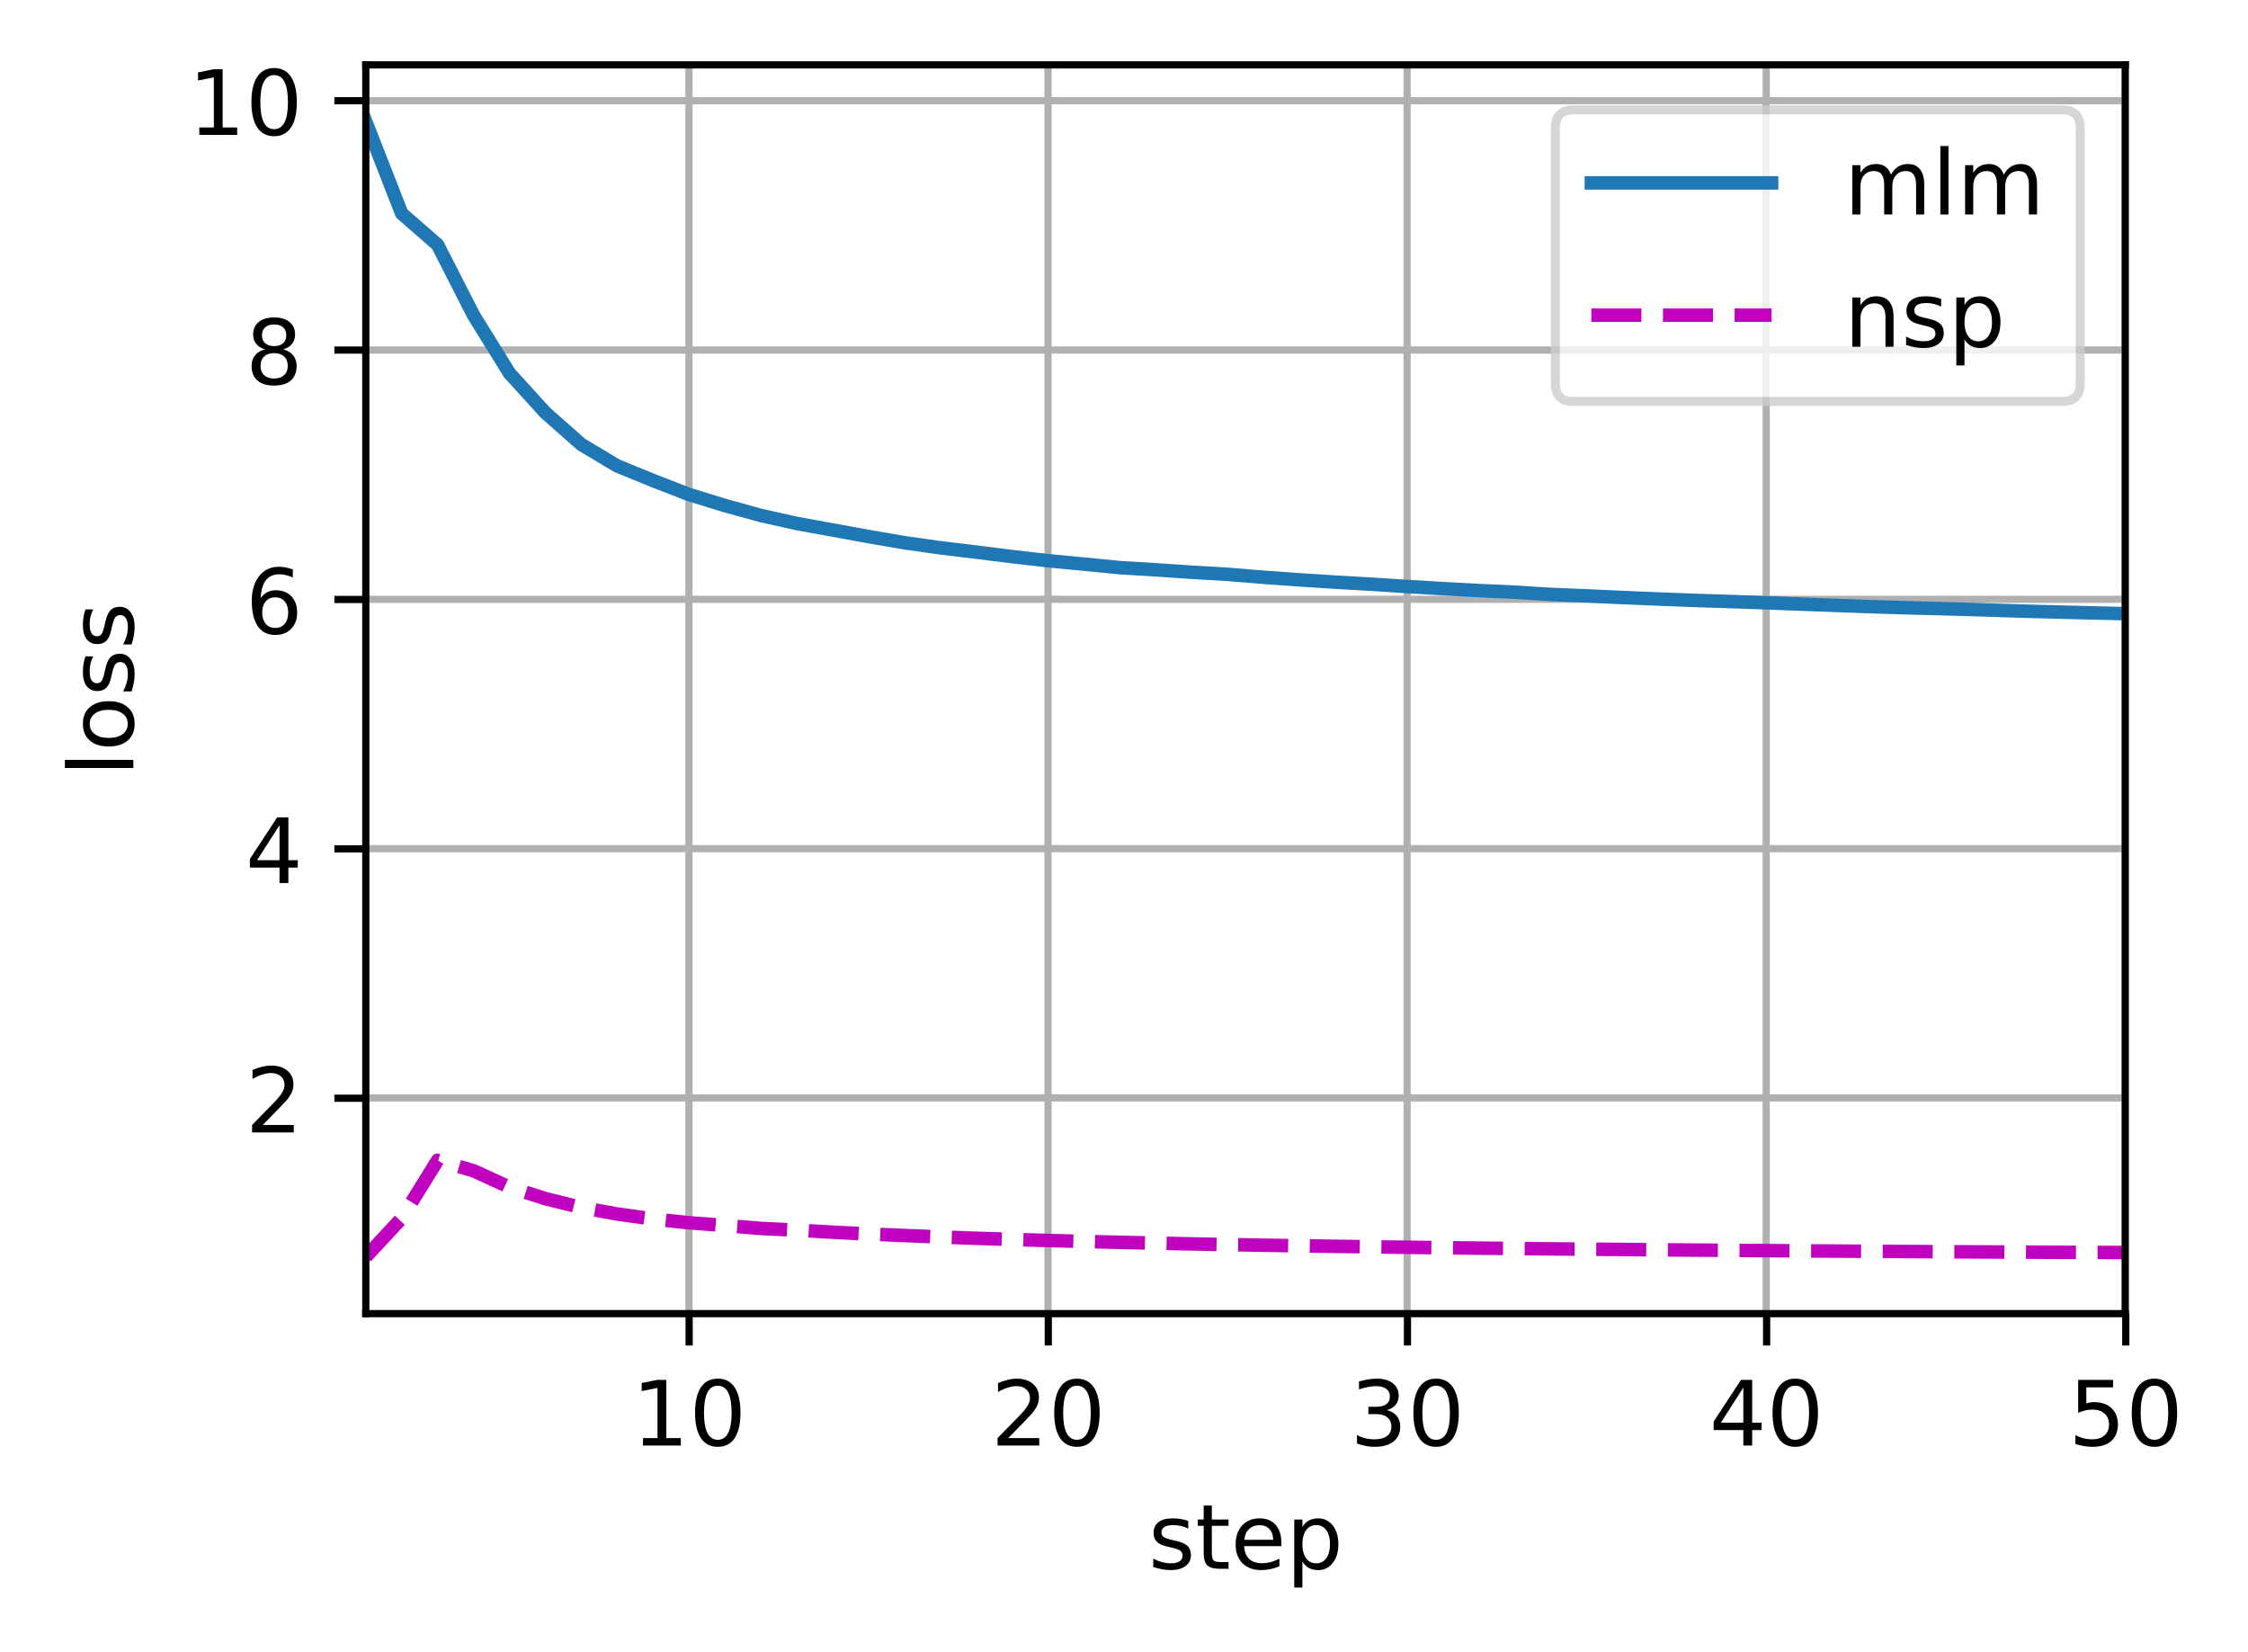 <?xml version="1.0" encoding="UTF-8"?>
<svg xmlns="http://www.w3.org/2000/svg" xmlns:xlink="http://www.w3.org/1999/xlink" width="332.621" height="244.475" viewBox="0 0 332.621 244.475" version="1.1">
<rect x="0" y="0" width="332.621" height="244.475" fill="#333333" stroke="none"/>
<defs>
<clipPath id="clip1">
  <path d="M 101 9.602 L 103 9.602 L 103 194.398 L 101 194.398 Z M 101 9.602 "/>
</clipPath>
<clipPath id="clip2">
  <path d="M 154 9.602 L 156 9.602 L 156 194.398 L 154 194.398 Z M 154 9.602 "/>
</clipPath>
<clipPath id="clip3">
  <path d="M 207 9.602 L 210 9.602 L 210 194.398 L 207 194.398 Z M 207 9.602 "/>
</clipPath>
<clipPath id="clip4">
  <path d="M 260 9.602 L 263 9.602 L 263 194.398 L 260 194.398 Z M 260 9.602 "/>
</clipPath>
<clipPath id="clip5">
  <path d="M 313 9.602 L 314.539 9.602 L 314.539 194.398 L 313 194.398 Z M 313 9.602 "/>
</clipPath>
<clipPath id="clip6">
  <path d="M 54.137 161 L 314.539 161 L 314.539 164 L 54.137 164 Z M 54.137 161 "/>
</clipPath>
<clipPath id="clip7">
  <path d="M 54.137 124 L 314.539 124 L 314.539 127 L 54.137 127 Z M 54.137 124 "/>
</clipPath>
<clipPath id="clip8">
  <path d="M 54.137 87 L 314.539 87 L 314.539 90 L 54.137 90 Z M 54.137 87 "/>
</clipPath>
<clipPath id="clip9">
  <path d="M 54.137 51 L 314.539 51 L 314.539 53 L 54.137 53 Z M 54.137 51 "/>
</clipPath>
<clipPath id="clip10">
  <path d="M 54.137 14 L 314.539 14 L 314.539 16 L 54.137 16 Z M 54.137 14 "/>
</clipPath>
<clipPath id="clip11">
  <path d="M 54.137 16 L 314.539 16 L 314.539 93 L 54.137 93 Z M 54.137 16 "/>
</clipPath>
<clipPath id="clip12">
  <path d="M 54.137 170 L 314.539 170 L 314.539 187 L 54.137 187 Z M 54.137 170 "/>
</clipPath>
<filter id="alpha" filterUnits="objectBoundingBox" x="0%" y="0%" width="100%" height="100%">
  <feColorMatrix type="matrix" in="SourceGraphic" values="0 0 0 0 1 0 0 0 0 1 0 0 0 0 1 0 0 0 1 0"/>
</filter>
<mask id="mask0">
  <g filter="url(#alpha)">
<rect x="0" y="0" width="332.621" height="244.475" style="fill:rgb(0%,0%,0%);fill-opacity:0.8;stroke:none;"/>
  </g>
</mask>
<clipPath id="clip13">
  <rect x="0" y="0" width="333" height="245"/>
</clipPath>
<g id="surface5" clip-path="url(#clip13)">
<path style="fill-rule:nonzero;fill:rgb(100%,100%,100%);fill-opacity:1;stroke-width:1;stroke-linecap:butt;stroke-linejoin:miter;stroke:rgb(80%,80%,80%);stroke-opacity:1;stroke-miterlimit:4;" d="M 174.645 44.558 L 228.902 44.558 C 230.235 44.558 230.903 43.89 230.903 42.557 L 230.903 14.2 C 230.903 12.867 230.235 12.199 228.902 12.199 L 174.645 12.199 C 173.312 12.199 172.644 12.867 172.644 14.2 L 172.644 42.557 C 172.644 43.89 173.312 44.558 174.645 44.558 Z M 174.645 44.558 " transform="matrix(1.333,0,0,1.333,0,-0)"/>
</g>
</defs>
<g id="surface1">
<path style=" stroke:none;fill-rule:nonzero;fill:rgb(100%,100%,100%);fill-opacity:1;" d="M 0 244.477 L 332.621 244.477 L 332.621 0 L 0 0 Z M 0 244.477 "/>
<path style=" stroke:none;fill-rule:nonzero;fill:rgb(100%,100%,100%);fill-opacity:1;" d="M 54.137 194.398 L 314.539 194.398 L 314.539 9.602 L 54.137 9.602 Z M 54.137 194.398 "/>
<g clip-path="url(#clip1)" clip-rule="nonzero">
<path style="fill:none;stroke-width:0.8;stroke-linecap:square;stroke-linejoin:round;stroke:rgb(69.02%,69.02%,69.02%);stroke-opacity:1;stroke-miterlimit:4;" d="M 76.474 145.799 L 76.474 7.201 " transform="matrix(1.333,0,0,1.333,0,-0)"/>
</g>
<path style="fill:none;stroke-width:0.8;stroke-linecap:butt;stroke-linejoin:round;stroke:rgb(0%,0%,0%);stroke-opacity:1;stroke-miterlimit:4;" d="M -0.001 -0.001 L -0.001 3.5 " transform="matrix(1.333,0,0,1.333,101.966,194.4)"/>
<path style=" stroke:none;fill-rule:nonzero;fill:rgb(0%,0%,0%);fill-opacity:1;" d="M 95.137 212.758 L 97.285 212.758 L 97.285 205.34 L 94.949 205.809 L 94.949 204.613 L 97.273 204.145 L 98.586 204.145 L 98.586 212.758 L 100.734 212.758 L 100.734 213.863 L 95.137 213.863 Z M 95.137 212.758 "/>
<path style=" stroke:none;fill-rule:nonzero;fill:rgb(0%,0%,0%);fill-opacity:1;" d="M 106.203 205.012 C 105.527 205.012 105.02 205.344 104.676 206.012 C 104.336 206.676 104.164 207.676 104.164 209.016 C 104.164 210.348 104.336 211.348 104.676 212.012 C 105.02 212.68 105.527 213.012 106.203 213.012 C 106.887 213.012 107.395 212.68 107.738 212.012 C 108.078 211.348 108.25 210.348 108.25 209.016 C 108.25 207.676 108.078 206.676 107.738 206.012 C 107.395 205.344 106.887 205.012 106.203 205.012 Z M 106.203 203.969 C 107.293 203.969 108.125 204.398 108.703 205.262 C 109.277 206.125 109.562 207.375 109.562 209.016 C 109.562 210.652 109.277 211.898 108.703 212.762 C 108.125 213.625 107.293 214.055 106.203 214.055 C 105.113 214.055 104.281 213.625 103.707 212.762 C 103.133 211.898 102.844 210.652 102.844 209.016 C 102.844 207.375 103.133 206.125 103.707 205.262 C 104.281 204.398 105.113 203.969 106.203 203.969 Z M 106.203 203.969 "/>
<g clip-path="url(#clip2)" clip-rule="nonzero">
<path style="fill:none;stroke-width:0.8;stroke-linecap:square;stroke-linejoin:round;stroke:rgb(69.02%,69.02%,69.02%);stroke-opacity:1;stroke-miterlimit:4;" d="M 116.332 145.799 L 116.332 7.201 " transform="matrix(1.333,0,0,1.333,0,-0)"/>
</g>
<path style="fill:none;stroke-width:0.8;stroke-linecap:butt;stroke-linejoin:round;stroke:rgb(0%,0%,0%);stroke-opacity:1;stroke-miterlimit:4;" d="M 0 -0.001 L 0 3.5 " transform="matrix(1.333,0,0,1.333,155.109,194.4)"/>
<path style=" stroke:none;fill-rule:nonzero;fill:rgb(0%,0%,0%);fill-opacity:1;" d="M 149.184 212.758 L 153.773 212.758 L 153.773 213.863 L 147.602 213.863 L 147.602 212.758 C 148.102 212.242 148.781 211.547 149.641 210.68 C 150.504 209.809 151.047 209.246 151.266 208.992 C 151.688 208.523 151.98 208.121 152.148 207.793 C 152.316 207.465 152.402 207.145 152.402 206.828 C 152.402 206.309 152.219 205.891 151.855 205.566 C 151.496 205.238 151.023 205.074 150.441 205.074 C 150.027 205.074 149.594 205.148 149.133 205.289 C 148.676 205.434 148.188 205.648 147.668 205.941 L 147.668 204.613 C 148.195 204.398 148.691 204.238 149.152 204.133 C 149.613 204.023 150.035 203.969 150.414 203.969 C 151.422 203.969 152.227 204.223 152.824 204.727 C 153.422 205.227 153.723 205.898 153.723 206.742 C 153.723 207.141 153.645 207.52 153.496 207.879 C 153.348 208.234 153.074 208.656 152.68 209.145 C 152.57 209.27 152.227 209.633 151.645 210.234 C 151.062 210.836 150.242 211.68 149.184 212.758 Z M 149.184 212.758 "/>
<path style=" stroke:none;fill-rule:nonzero;fill:rgb(0%,0%,0%);fill-opacity:1;" d="M 159.348 205.012 C 158.668 205.012 158.16 205.344 157.82 206.012 C 157.48 206.676 157.309 207.676 157.309 209.016 C 157.309 210.348 157.48 211.348 157.82 212.012 C 158.16 212.68 158.668 213.012 159.348 213.012 C 160.027 213.012 160.539 212.68 160.879 212.012 C 161.223 211.348 161.391 210.348 161.391 209.016 C 161.391 207.676 161.223 206.676 160.879 206.012 C 160.539 205.344 160.027 205.012 159.348 205.012 Z M 159.348 203.969 C 160.438 203.969 161.27 204.398 161.844 205.262 C 162.418 206.125 162.707 207.375 162.707 209.016 C 162.707 210.652 162.418 211.898 161.844 212.762 C 161.27 213.625 160.438 214.055 159.348 214.055 C 158.258 214.055 157.426 213.625 156.852 212.762 C 156.273 211.898 155.988 210.652 155.988 209.016 C 155.988 207.375 156.273 206.125 156.852 205.262 C 157.426 204.398 158.258 203.969 159.348 203.969 Z M 159.348 203.969 "/>
<g clip-path="url(#clip3)" clip-rule="nonzero">
<path style="fill:none;stroke-width:0.8;stroke-linecap:square;stroke-linejoin:round;stroke:rgb(69.02%,69.02%,69.02%);stroke-opacity:1;stroke-miterlimit:4;" d="M 156.188 145.799 L 156.188 7.201 " transform="matrix(1.333,0,0,1.333,0,-0)"/>
</g>
<path style="fill:none;stroke-width:0.8;stroke-linecap:butt;stroke-linejoin:round;stroke:rgb(0%,0%,0%);stroke-opacity:1;stroke-miterlimit:4;" d="M -0.001 -0.001 L -0.001 3.5 " transform="matrix(1.333,0,0,1.333,208.252,194.4)"/>
<path style=" stroke:none;fill-rule:nonzero;fill:rgb(0%,0%,0%);fill-opacity:1;" d="M 205.18 208.621 C 205.809 208.758 206.301 209.039 206.652 209.465 C 207.008 209.891 207.184 210.414 207.184 211.039 C 207.184 211.996 206.852 212.742 206.195 213.266 C 205.535 213.793 204.598 214.055 203.383 214.055 C 202.973 214.055 202.555 214.016 202.121 213.934 C 201.691 213.852 201.246 213.73 200.785 213.57 L 200.785 212.301 C 201.148 212.516 201.547 212.676 201.98 212.785 C 202.414 212.891 202.871 212.945 203.344 212.945 C 204.168 212.945 204.793 212.785 205.227 212.457 C 205.66 212.133 205.875 211.66 205.875 211.039 C 205.875 210.465 205.676 210.02 205.273 209.695 C 204.871 209.371 204.312 209.211 203.598 209.211 L 202.465 209.211 L 202.465 208.129 L 203.648 208.129 C 204.297 208.129 204.789 208 205.133 207.742 C 205.477 207.484 205.648 207.109 205.648 206.625 C 205.648 206.125 205.469 205.742 205.117 205.477 C 204.762 205.211 204.258 205.074 203.598 205.074 C 203.238 205.074 202.852 205.113 202.438 205.195 C 202.023 205.273 201.57 205.391 201.078 205.555 L 201.078 204.387 C 201.578 204.246 202.043 204.141 202.48 204.074 C 202.918 204.004 203.328 203.969 203.715 203.969 C 204.715 203.969 205.504 204.195 206.082 204.648 C 206.664 205.102 206.957 205.715 206.957 206.488 C 206.957 207.027 206.801 207.48 206.492 207.852 C 206.184 208.223 205.746 208.48 205.18 208.621 Z M 205.18 208.621 "/>
<path style=" stroke:none;fill-rule:nonzero;fill:rgb(0%,0%,0%);fill-opacity:1;" d="M 212.488 205.012 C 211.812 205.012 211.305 205.344 210.961 206.012 C 210.621 206.676 210.453 207.676 210.453 209.016 C 210.453 210.348 210.621 211.348 210.961 212.012 C 211.305 212.68 211.812 213.012 212.488 213.012 C 213.172 213.012 213.684 212.68 214.023 212.012 C 214.363 211.348 214.535 210.348 214.535 209.016 C 214.535 207.676 214.363 206.676 214.023 206.012 C 213.684 205.344 213.172 205.012 212.488 205.012 Z M 212.488 203.969 C 213.578 203.969 214.41 204.398 214.988 205.262 C 215.562 206.125 215.848 207.375 215.848 209.016 C 215.848 210.652 215.562 211.898 214.988 212.762 C 214.41 213.625 213.578 214.055 212.488 214.055 C 211.398 214.055 210.566 213.625 209.992 212.762 C 209.418 211.898 209.129 210.652 209.129 209.016 C 209.129 207.375 209.418 206.125 209.992 205.262 C 210.566 204.398 211.398 203.969 212.488 203.969 Z M 212.488 203.969 "/>
<g clip-path="url(#clip4)" clip-rule="nonzero">
<path style="fill:none;stroke-width:0.8;stroke-linecap:square;stroke-linejoin:round;stroke:rgb(69.02%,69.02%,69.02%);stroke-opacity:1;stroke-miterlimit:4;" d="M 196.046 145.799 L 196.046 7.201 " transform="matrix(1.333,0,0,1.333,0,-0)"/>
</g>
<path style="fill:none;stroke-width:0.8;stroke-linecap:butt;stroke-linejoin:round;stroke:rgb(0%,0%,0%);stroke-opacity:1;stroke-miterlimit:4;" d="M -0 -0.001 L -0 3.5 " transform="matrix(1.333,0,0,1.333,261.395,194.4)"/>
<path style=" stroke:none;fill-rule:nonzero;fill:rgb(0%,0%,0%);fill-opacity:1;" d="M 257.949 205.289 L 254.629 210.48 L 257.949 210.48 Z M 257.605 204.145 L 259.258 204.145 L 259.258 210.48 L 260.648 210.48 L 260.648 211.574 L 259.258 211.574 L 259.258 213.863 L 257.949 213.863 L 257.949 211.574 L 253.562 211.574 L 253.562 210.305 Z M 257.605 204.145 "/>
<path style=" stroke:none;fill-rule:nonzero;fill:rgb(0%,0%,0%);fill-opacity:1;" d="M 265.633 205.012 C 264.957 205.012 264.445 205.344 264.105 206.012 C 263.766 206.676 263.594 207.676 263.594 209.016 C 263.594 210.348 263.766 211.348 264.105 212.012 C 264.445 212.68 264.957 213.012 265.633 213.012 C 266.312 213.012 266.824 212.68 267.164 212.012 C 267.508 211.348 267.676 210.348 267.676 209.016 C 267.676 207.676 267.508 206.676 267.164 206.012 C 266.824 205.344 266.312 205.012 265.633 205.012 Z M 265.633 203.969 C 266.723 203.969 267.555 204.398 268.129 205.262 C 268.703 206.125 268.992 207.375 268.992 209.016 C 268.992 210.652 268.703 211.898 268.129 212.762 C 267.555 213.625 266.723 214.055 265.633 214.055 C 264.543 214.055 263.711 213.625 263.137 212.762 C 262.562 211.898 262.273 210.652 262.273 209.016 C 262.273 207.375 262.562 206.125 263.137 205.262 C 263.711 204.398 264.543 203.969 265.633 203.969 Z M 265.633 203.969 "/>
<g clip-path="url(#clip5)" clip-rule="nonzero">
<path style="fill:none;stroke-width:0.8;stroke-linecap:square;stroke-linejoin:round;stroke:rgb(69.02%,69.02%,69.02%);stroke-opacity:1;stroke-miterlimit:4;" d="M 235.904 145.799 L 235.904 7.201 " transform="matrix(1.333,0,0,1.333,0,-0)"/>
</g>
<path style="fill:none;stroke-width:0.8;stroke-linecap:butt;stroke-linejoin:round;stroke:rgb(0%,0%,0%);stroke-opacity:1;stroke-miterlimit:4;" d="M 0.001 -0.001 L 0.001 3.5 " transform="matrix(1.333,0,0,1.333,314.537,194.4)"/>
<path style=" stroke:none;fill-rule:nonzero;fill:rgb(0%,0%,0%);fill-opacity:1;" d="M 307.492 204.145 L 312.656 204.145 L 312.656 205.254 L 308.699 205.254 L 308.699 207.633 C 308.887 207.566 309.078 207.52 309.27 207.488 C 309.461 207.457 309.652 207.441 309.844 207.441 C 310.93 207.441 311.789 207.738 312.422 208.332 C 313.055 208.926 313.371 209.73 313.371 210.746 C 313.371 211.793 313.047 212.605 312.395 213.184 C 311.746 213.766 310.828 214.055 309.641 214.055 C 309.234 214.055 308.816 214.02 308.395 213.949 C 307.973 213.879 307.535 213.777 307.082 213.637 L 307.082 212.316 C 307.473 212.527 307.879 212.684 308.293 212.789 C 308.711 212.895 309.152 212.945 309.613 212.945 C 310.367 212.945 310.961 212.75 311.398 212.355 C 311.836 211.961 312.055 211.422 312.055 210.746 C 312.055 210.07 311.836 209.535 311.398 209.141 C 310.961 208.742 310.367 208.547 309.613 208.547 C 309.262 208.547 308.914 208.586 308.562 208.664 C 308.215 208.742 307.859 208.863 307.492 209.027 Z M 307.492 204.145 "/>
<path style=" stroke:none;fill-rule:nonzero;fill:rgb(0%,0%,0%);fill-opacity:1;" d="M 318.773 205.012 C 318.098 205.012 317.59 205.344 317.246 206.012 C 316.906 206.676 316.738 207.676 316.738 209.016 C 316.738 210.348 316.906 211.348 317.246 212.012 C 317.59 212.68 318.098 213.012 318.773 213.012 C 319.457 213.012 319.969 212.68 320.309 212.012 C 320.648 211.348 320.82 210.348 320.82 209.016 C 320.82 207.676 320.648 206.676 320.309 206.012 C 319.969 205.344 319.457 205.012 318.773 205.012 Z M 318.773 203.969 C 319.863 203.969 320.699 204.398 321.273 205.262 C 321.848 206.125 322.137 207.375 322.137 209.016 C 322.137 210.652 321.848 211.898 321.273 212.762 C 320.699 213.625 319.863 214.055 318.773 214.055 C 317.688 214.055 316.855 213.625 316.277 212.762 C 315.703 211.898 315.418 210.652 315.418 209.016 C 315.418 207.375 315.703 206.125 316.277 205.262 C 316.855 204.398 317.688 203.969 318.773 203.969 Z M 318.773 203.969 "/>
<path style=" stroke:none;fill-rule:nonzero;fill:rgb(0%,0%,0%);fill-opacity:1;" d="M 175.82 225.023 L 175.82 226.16 C 175.484 225.984 175.133 225.855 174.766 225.77 C 174.402 225.68 174.023 225.637 173.633 225.637 C 173.039 225.637 172.594 225.727 172.297 225.91 C 172 226.094 171.852 226.367 171.852 226.73 C 171.852 227.008 171.957 227.227 172.168 227.387 C 172.383 227.543 172.809 227.695 173.453 227.836 L 173.863 227.93 C 174.711 228.109 175.316 228.367 175.676 228.699 C 176.035 229.031 176.211 229.496 176.211 230.09 C 176.211 230.766 175.945 231.305 175.41 231.699 C 174.871 232.094 174.137 232.293 173.199 232.293 C 172.809 232.293 172.402 232.254 171.977 232.176 C 171.555 232.102 171.109 231.988 170.641 231.836 L 170.641 230.598 C 171.082 230.828 171.52 231 171.949 231.117 C 172.379 231.23 172.805 231.289 173.227 231.289 C 173.789 231.289 174.223 231.191 174.523 230.996 C 174.828 230.805 174.98 230.531 174.98 230.18 C 174.98 229.855 174.871 229.605 174.652 229.434 C 174.434 229.258 173.953 229.094 173.211 228.93 L 172.793 228.832 C 172.051 228.68 171.516 228.438 171.184 228.113 C 170.855 227.789 170.691 227.348 170.691 226.785 C 170.691 226.098 170.934 225.566 171.422 225.195 C 171.906 224.82 172.598 224.637 173.492 224.637 C 173.934 224.637 174.348 224.668 174.738 224.734 C 175.133 224.797 175.492 224.895 175.82 225.023 Z M 175.82 225.023 "/>
<path style=" stroke:none;fill-rule:nonzero;fill:rgb(0%,0%,0%);fill-opacity:1;" d="M 179.305 222.738 L 179.305 224.809 L 181.773 224.809 L 181.773 225.742 L 179.305 225.742 L 179.305 229.699 C 179.305 230.293 179.387 230.676 179.547 230.848 C 179.711 231.016 180.043 231.102 180.543 231.102 L 181.773 231.102 L 181.773 232.102 L 180.543 232.102 C 179.617 232.102 178.98 231.93 178.629 231.586 C 178.277 231.238 178.102 230.609 178.102 229.699 L 178.102 225.742 L 177.223 225.742 L 177.223 224.809 L 178.102 224.809 L 178.102 222.738 Z M 179.305 222.738 "/>
<path style=" stroke:none;fill-rule:nonzero;fill:rgb(0%,0%,0%);fill-opacity:1;" d="M 189.586 228.156 L 189.586 228.742 L 184.078 228.742 C 184.129 229.566 184.379 230.195 184.824 230.629 C 185.266 231.059 185.887 231.273 186.68 231.273 C 187.141 231.273 187.586 231.219 188.02 231.105 C 188.449 230.992 188.879 230.824 189.305 230.598 L 189.305 231.73 C 188.875 231.914 188.434 232.051 187.984 232.148 C 187.531 232.242 187.074 232.293 186.609 232.293 C 185.445 232.293 184.523 231.953 183.844 231.277 C 183.168 230.598 182.828 229.684 182.828 228.527 C 182.828 227.336 183.148 226.387 183.793 225.688 C 184.438 224.984 185.309 224.637 186.402 224.637 C 187.383 224.637 188.156 224.953 188.73 225.582 C 189.301 226.215 189.586 227.07 189.586 228.156 Z M 188.387 227.805 C 188.379 227.148 188.195 226.629 187.836 226.238 C 187.48 225.848 187.004 225.648 186.414 225.648 C 185.746 225.648 185.211 225.84 184.809 226.215 C 184.41 226.594 184.176 227.125 184.117 227.812 Z M 188.387 227.805 "/>
<path style=" stroke:none;fill-rule:nonzero;fill:rgb(0%,0%,0%);fill-opacity:1;" d="M 192.707 231.008 L 192.707 234.875 L 191.504 234.875 L 191.504 224.809 L 192.707 224.809 L 192.707 225.918 C 192.961 225.484 193.281 225.16 193.664 224.953 C 194.047 224.742 194.508 224.637 195.039 224.637 C 195.926 224.637 196.645 224.988 197.199 225.691 C 197.754 226.391 198.031 227.316 198.031 228.461 C 198.031 229.609 197.754 230.535 197.199 231.238 C 196.645 231.941 195.926 232.293 195.039 232.293 C 194.508 232.293 194.047 232.188 193.664 231.977 C 193.281 231.766 192.961 231.441 192.707 231.008 Z M 196.785 228.461 C 196.785 227.582 196.605 226.891 196.242 226.391 C 195.879 225.887 195.383 225.637 194.75 225.637 C 194.113 225.637 193.613 225.887 193.254 226.391 C 192.891 226.891 192.707 227.582 192.707 228.461 C 192.707 229.344 192.891 230.035 193.254 230.535 C 193.613 231.035 194.113 231.289 194.75 231.289 C 195.383 231.289 195.879 231.035 196.242 230.535 C 196.605 230.035 196.785 229.344 196.785 228.461 Z M 196.785 228.461 "/>
<g clip-path="url(#clip6)" clip-rule="nonzero">
<path style="fill:none;stroke-width:0.8;stroke-linecap:square;stroke-linejoin:round;stroke:rgb(69.02%,69.02%,69.02%);stroke-opacity:1;stroke-miterlimit:4;" d="M 40.603 121.857 L 235.904 121.857 " transform="matrix(1.333,0,0,1.333,0,-0)"/>
</g>
<path style="fill:none;stroke-width:0.8;stroke-linecap:butt;stroke-linejoin:round;stroke:rgb(0%,0%,0%);stroke-opacity:1;stroke-miterlimit:4;" d="M -0.001 -0 L -3.499 -0 " transform="matrix(1.333,0,0,1.333,54.138,162.477)"/>
<path style=" stroke:none;fill-rule:nonzero;fill:rgb(0%,0%,0%);fill-opacity:1;" d="M 38.879 166.438 L 43.469 166.438 L 43.469 167.543 L 37.297 167.543 L 37.297 166.438 C 37.797 165.918 38.477 165.227 39.336 164.355 C 40.199 163.488 40.742 162.926 40.961 162.672 C 41.383 162.199 41.676 161.801 41.844 161.473 C 42.012 161.145 42.098 160.82 42.098 160.504 C 42.098 159.988 41.914 159.566 41.551 159.242 C 41.191 158.918 40.719 158.754 40.137 158.754 C 39.723 158.754 39.289 158.824 38.828 158.969 C 38.371 159.109 37.883 159.328 37.363 159.621 L 37.363 158.289 C 37.891 158.078 38.387 157.918 38.848 157.809 C 39.309 157.699 39.727 157.648 40.109 157.648 C 41.117 157.648 41.922 157.898 42.52 158.402 C 43.117 158.906 43.418 159.578 43.418 160.418 C 43.418 160.82 43.34 161.199 43.191 161.559 C 43.043 161.914 42.77 162.336 42.375 162.82 C 42.266 162.949 41.922 163.312 41.34 163.914 C 40.758 164.516 39.938 165.355 38.879 166.438 Z M 38.879 166.438 "/>
<g clip-path="url(#clip7)" clip-rule="nonzero">
<path style="fill:none;stroke-width:0.8;stroke-linecap:square;stroke-linejoin:round;stroke:rgb(69.02%,69.02%,69.02%);stroke-opacity:1;stroke-miterlimit:4;" d="M 40.603 94.187 L 235.904 94.187 " transform="matrix(1.333,0,0,1.333,0,-0)"/>
</g>
<path style="fill:none;stroke-width:0.8;stroke-linecap:butt;stroke-linejoin:round;stroke:rgb(0%,0%,0%);stroke-opacity:1;stroke-miterlimit:4;" d="M -0.001 -0 L -3.499 -0 " transform="matrix(1.333,0,0,1.333,54.138,125.582)"/>
<path style=" stroke:none;fill-rule:nonzero;fill:rgb(0%,0%,0%);fill-opacity:1;" d="M 41.359 122.074 L 38.039 127.262 L 41.359 127.262 Z M 41.016 120.926 L 42.668 120.926 L 42.668 127.262 L 44.055 127.262 L 44.055 128.355 L 42.668 128.355 L 42.668 130.648 L 41.359 130.648 L 41.359 128.355 L 36.973 128.355 L 36.973 127.086 Z M 41.016 120.926 "/>
<g clip-path="url(#clip8)" clip-rule="nonzero">
<path style="fill:none;stroke-width:0.8;stroke-linecap:square;stroke-linejoin:round;stroke:rgb(69.02%,69.02%,69.02%);stroke-opacity:1;stroke-miterlimit:4;" d="M 40.603 66.516 L 235.904 66.516 " transform="matrix(1.333,0,0,1.333,0,-0)"/>
</g>
<path style="fill:none;stroke-width:0.8;stroke-linecap:butt;stroke-linejoin:round;stroke:rgb(0%,0%,0%);stroke-opacity:1;stroke-miterlimit:4;" d="M -0.001 0 L -3.499 0 " transform="matrix(1.333,0,0,1.333,54.138,88.687)"/>
<path style=" stroke:none;fill-rule:nonzero;fill:rgb(0%,0%,0%);fill-opacity:1;" d="M 40.723 88.371 C 40.133 88.371 39.664 88.57 39.32 88.977 C 38.973 89.379 38.801 89.93 38.801 90.633 C 38.801 91.332 38.973 91.887 39.32 92.293 C 39.664 92.699 40.133 92.902 40.723 92.902 C 41.312 92.902 41.781 92.699 42.125 92.293 C 42.469 91.887 42.641 91.332 42.641 90.633 C 42.641 89.93 42.469 89.379 42.125 88.977 C 41.781 88.57 41.312 88.371 40.723 88.371 Z M 43.332 84.246 L 43.332 85.445 C 43.004 85.289 42.668 85.172 42.332 85.09 C 41.996 85.004 41.664 84.965 41.332 84.965 C 40.465 84.965 39.801 85.258 39.344 85.844 C 38.887 86.43 38.625 87.312 38.559 88.5 C 38.816 88.121 39.137 87.832 39.523 87.629 C 39.91 87.43 40.336 87.328 40.801 87.328 C 41.777 87.328 42.547 87.625 43.113 88.219 C 43.68 88.809 43.965 89.613 43.965 90.633 C 43.965 91.633 43.668 92.434 43.078 93.039 C 42.488 93.641 41.703 93.941 40.723 93.941 C 39.598 93.941 38.738 93.512 38.145 92.652 C 37.551 91.789 37.254 90.539 37.254 88.902 C 37.254 87.367 37.617 86.141 38.348 85.227 C 39.074 84.312 40.055 83.855 41.281 83.855 C 41.613 83.855 41.945 83.891 42.281 83.953 C 42.617 84.02 42.969 84.117 43.332 84.246 Z M 43.332 84.246 "/>
<g clip-path="url(#clip9)" clip-rule="nonzero">
<path style="fill:none;stroke-width:0.8;stroke-linecap:square;stroke-linejoin:round;stroke:rgb(69.02%,69.02%,69.02%);stroke-opacity:1;stroke-miterlimit:4;" d="M 40.603 38.845 L 235.904 38.845 " transform="matrix(1.333,0,0,1.333,0,-0)"/>
</g>
<path style="fill:none;stroke-width:0.8;stroke-linecap:butt;stroke-linejoin:round;stroke:rgb(0%,0%,0%);stroke-opacity:1;stroke-miterlimit:4;" d="M -0.001 0.001 L -3.499 0.001 " transform="matrix(1.333,0,0,1.333,54.138,51.792)"/>
<path style=" stroke:none;fill-rule:nonzero;fill:rgb(0%,0%,0%);fill-opacity:1;" d="M 40.559 52.242 C 39.934 52.242 39.441 52.41 39.082 52.742 C 38.727 53.078 38.547 53.539 38.547 54.121 C 38.547 54.707 38.727 55.168 39.082 55.504 C 39.441 55.84 39.934 56.004 40.559 56.004 C 41.184 56.004 41.676 55.836 42.035 55.5 C 42.398 55.164 42.578 54.703 42.578 54.121 C 42.578 53.539 42.398 53.078 42.039 52.742 C 41.684 52.41 41.188 52.242 40.559 52.242 Z M 39.242 51.684 C 38.68 51.543 38.242 51.281 37.926 50.895 C 37.609 50.508 37.453 50.035 37.453 49.48 C 37.453 48.703 37.73 48.09 38.285 47.641 C 38.836 47.188 39.598 46.961 40.559 46.961 C 41.527 46.961 42.285 47.188 42.836 47.641 C 43.391 48.09 43.664 48.703 43.664 49.48 C 43.664 50.035 43.508 50.508 43.191 50.895 C 42.879 51.281 42.441 51.543 41.883 51.684 C 42.516 51.828 43.008 52.117 43.359 52.551 C 43.715 52.98 43.891 53.504 43.891 54.121 C 43.891 55.066 43.605 55.789 43.027 56.293 C 42.453 56.797 41.629 57.047 40.559 57.047 C 39.488 57.047 38.664 56.797 38.086 56.293 C 37.512 55.789 37.227 55.066 37.227 54.121 C 37.227 53.504 37.402 52.98 37.758 52.551 C 38.117 52.117 38.609 51.828 39.242 51.684 Z M 38.762 49.605 C 38.762 50.109 38.918 50.5 39.234 50.781 C 39.547 51.066 39.992 51.207 40.559 51.207 C 41.125 51.207 41.566 51.066 41.883 50.781 C 42.203 50.5 42.363 50.109 42.363 49.605 C 42.363 49.102 42.203 48.707 41.883 48.426 C 41.566 48.145 41.125 48.004 40.559 48.004 C 39.992 48.004 39.547 48.145 39.234 48.426 C 38.918 48.707 38.762 49.102 38.762 49.605 Z M 38.762 49.605 "/>
<g clip-path="url(#clip10)" clip-rule="nonzero">
<path style="fill:none;stroke-width:0.8;stroke-linecap:square;stroke-linejoin:round;stroke:rgb(69.02%,69.02%,69.02%);stroke-opacity:1;stroke-miterlimit:4;" d="M 40.603 11.174 L 235.904 11.174 " transform="matrix(1.333,0,0,1.333,0,-0)"/>
</g>
<path style="fill:none;stroke-width:0.8;stroke-linecap:butt;stroke-linejoin:round;stroke:rgb(0%,0%,0%);stroke-opacity:1;stroke-miterlimit:4;" d="M -0.001 0.001 L -3.499 0.001 " transform="matrix(1.333,0,0,1.333,54.138,14.897)"/>
<path style=" stroke:none;fill-rule:nonzero;fill:rgb(0%,0%,0%);fill-opacity:1;" d="M 29.492 18.855 L 31.641 18.855 L 31.641 11.441 L 29.301 11.91 L 29.301 10.711 L 31.629 10.242 L 32.941 10.242 L 32.941 18.855 L 35.09 18.855 L 35.09 19.961 L 29.492 19.961 Z M 29.492 18.855 "/>
<path style=" stroke:none;fill-rule:nonzero;fill:rgb(0%,0%,0%);fill-opacity:1;" d="M 40.559 11.109 C 39.883 11.109 39.371 11.441 39.031 12.109 C 38.691 12.773 38.52 13.773 38.52 15.113 C 38.52 16.445 38.691 17.445 39.031 18.109 C 39.371 18.777 39.883 19.109 40.559 19.109 C 41.238 19.109 41.75 18.777 42.09 18.109 C 42.434 17.445 42.605 16.445 42.605 15.113 C 42.605 13.773 42.434 12.773 42.09 12.109 C 41.75 11.441 41.238 11.109 40.559 11.109 Z M 40.559 10.066 C 41.648 10.066 42.48 10.5 43.055 11.359 C 43.633 12.223 43.918 13.473 43.918 15.113 C 43.918 16.75 43.633 18 43.055 18.859 C 42.48 19.723 41.648 20.152 40.559 20.152 C 39.469 20.152 38.637 19.723 38.062 18.859 C 37.488 18 37.199 16.75 37.199 15.113 C 37.199 13.473 37.488 12.223 38.062 11.359 C 38.637 10.5 39.469 10.066 40.559 10.066 Z M 40.559 10.066 "/>
<path style=" stroke:none;fill-rule:nonzero;fill:rgb(0%,0%,0%);fill-opacity:1;" d="M 9.602 113.621 L 9.602 112.422 L 19.73 112.422 L 19.73 113.621 Z M 9.602 113.621 "/>
<path style=" stroke:none;fill-rule:nonzero;fill:rgb(0%,0%,0%);fill-opacity:1;" d="M 13.277 107.09 C 13.277 107.734 13.531 108.242 14.031 108.613 C 14.531 108.988 15.219 109.176 16.09 109.176 C 16.965 109.176 17.652 108.988 18.152 108.617 C 18.652 108.246 18.902 107.738 18.902 107.09 C 18.902 106.453 18.652 105.945 18.148 105.574 C 17.645 105.199 16.961 105.016 16.09 105.016 C 15.227 105.016 14.543 105.199 14.039 105.574 C 13.531 105.945 13.277 106.453 13.277 107.09 Z M 12.266 107.09 C 12.266 106.051 12.602 105.23 13.281 104.637 C 13.957 104.043 14.895 103.742 16.09 103.742 C 17.285 103.742 18.223 104.043 18.902 104.637 C 19.582 105.23 19.922 106.051 19.922 107.09 C 19.922 108.137 19.582 108.957 18.902 109.551 C 18.223 110.141 17.285 110.438 16.09 110.438 C 14.895 110.438 13.957 110.141 13.281 109.551 C 12.602 108.957 12.266 108.137 12.266 107.09 Z M 12.266 107.09 "/>
<path style=" stroke:none;fill-rule:nonzero;fill:rgb(0%,0%,0%);fill-opacity:1;" d="M 12.652 97.109 L 13.789 97.109 C 13.613 97.449 13.484 97.801 13.398 98.164 C 13.309 98.527 13.266 98.906 13.266 99.297 C 13.266 99.895 13.359 100.34 13.539 100.637 C 13.723 100.934 13.996 101.082 14.359 101.082 C 14.637 101.082 14.855 100.977 15.016 100.762 C 15.172 100.551 15.324 100.121 15.465 99.48 L 15.559 99.07 C 15.742 98.219 15.996 97.613 16.328 97.258 C 16.66 96.898 17.125 96.719 17.719 96.719 C 18.398 96.719 18.934 96.988 19.328 97.523 C 19.723 98.059 19.922 98.797 19.922 99.734 C 19.922 100.125 19.883 100.531 19.805 100.953 C 19.73 101.379 19.617 101.824 19.465 102.293 L 18.227 102.293 C 18.457 101.848 18.629 101.414 18.746 100.984 C 18.859 100.555 18.918 100.129 18.918 99.707 C 18.918 99.145 18.82 98.711 18.629 98.406 C 18.434 98.102 18.16 97.949 17.809 97.949 C 17.484 97.949 17.234 98.059 17.062 98.281 C 16.891 98.496 16.723 98.977 16.559 99.723 L 16.461 100.137 C 16.309 100.879 16.066 101.414 15.742 101.746 C 15.422 102.074 14.977 102.238 14.414 102.238 C 13.727 102.238 13.195 101.996 12.824 101.512 C 12.453 101.023 12.266 100.336 12.266 99.441 C 12.266 99 12.297 98.582 12.363 98.191 C 12.426 97.801 12.523 97.441 12.652 97.109 Z M 12.652 97.109 "/>
<path style=" stroke:none;fill-rule:nonzero;fill:rgb(0%,0%,0%);fill-opacity:1;" d="M 12.652 90.164 L 13.789 90.164 C 13.613 90.5 13.484 90.852 13.398 91.219 C 13.309 91.582 13.266 91.961 13.266 92.352 C 13.266 92.945 13.359 93.391 13.539 93.688 C 13.723 93.988 13.996 94.137 14.359 94.137 C 14.637 94.137 14.855 94.027 15.016 93.816 C 15.172 93.605 15.324 93.176 15.465 92.531 L 15.559 92.121 C 15.742 91.273 15.996 90.668 16.328 90.309 C 16.66 89.953 17.125 89.773 17.719 89.773 C 18.398 89.773 18.934 90.039 19.328 90.578 C 19.723 91.113 19.922 91.852 19.922 92.789 C 19.922 93.176 19.883 93.586 19.805 94.008 C 19.73 94.434 19.617 94.879 19.465 95.344 L 18.227 95.344 C 18.457 94.902 18.629 94.465 18.746 94.039 C 18.859 93.609 18.918 93.184 18.918 92.762 C 18.918 92.195 18.82 91.762 18.629 91.461 C 18.434 91.156 18.16 91.004 17.809 91.004 C 17.484 91.004 17.234 91.113 17.062 91.332 C 16.891 91.551 16.723 92.031 16.559 92.773 L 16.461 93.191 C 16.309 93.934 16.066 94.469 15.742 94.801 C 15.422 95.129 14.977 95.293 14.414 95.293 C 13.727 95.293 13.195 95.051 12.824 94.562 C 12.453 94.078 12.266 93.387 12.266 92.492 C 12.266 92.051 12.297 91.637 12.363 91.246 C 12.426 90.855 12.523 90.492 12.652 90.164 Z M 12.652 90.164 "/>
<g clip-path="url(#clip11)" clip-rule="nonzero">
<path style="fill:none;stroke-width:1.5;stroke-linecap:square;stroke-linejoin:round;stroke:rgb(12.157%,46.667%,70.588%);stroke-opacity:1;stroke-miterlimit:4;" d="M 40.603 13.5 L 44.59 23.695 L 48.574 27.17 L 52.562 34.983 L 56.546 41.417 L 60.53 45.797 L 64.518 49.321 L 68.502 51.706 L 72.489 53.338 L 76.474 54.882 L 80.461 56.109 L 84.445 57.208 L 88.433 58.099 L 92.417 58.825 L 96.404 59.552 L 100.389 60.237 L 104.376 60.8 L 108.36 61.28 L 112.345 61.778 L 116.332 62.235 L 120.316 62.61 L 124.304 63.003 L 128.288 63.243 L 132.275 63.513 L 136.26 63.744 L 140.247 64.072 L 144.231 64.356 L 148.219 64.611 L 152.203 64.84 L 156.188 65.098 L 160.175 65.332 L 164.159 65.546 L 168.146 65.728 L 172.131 65.974 L 176.118 66.135 L 180.103 66.319 L 184.09 66.483 L 188.074 66.636 L 192.062 66.765 L 196.046 66.902 L 200.03 67.055 L 204.018 67.198 L 208.002 67.342 L 211.989 67.465 L 215.974 67.567 L 219.961 67.679 L 223.945 67.811 L 227.933 67.916 L 231.917 68.016 L 235.904 68.109 " transform="matrix(1.333,0,0,1.333,0,-0)"/>
</g>
<g clip-path="url(#clip12)" clip-rule="nonzero">
<path style="fill:none;stroke-width:1.5;stroke-linecap:butt;stroke-linejoin:round;stroke:rgb(74.902%,0%,74.902%);stroke-opacity:1;stroke-dasharray:5.55,2.4;stroke-miterlimit:4;" d="M 40.603 139.5 L 44.59 135.205 L 48.574 128.777 L 52.562 129.943 L 56.546 131.766 L 60.53 133.034 L 64.518 134.021 L 68.502 134.739 L 72.489 135.296 L 76.474 135.712 L 80.461 136.017 L 84.445 136.342 L 88.433 136.529 L 92.417 136.761 L 96.404 136.96 L 100.389 137.127 L 104.376 137.291 L 108.36 137.435 L 112.345 137.561 L 116.332 137.681 L 120.316 137.786 L 124.304 137.886 L 128.288 137.974 L 132.275 138.059 L 136.26 138.135 L 140.247 138.202 L 144.231 138.267 L 148.219 138.328 L 156.188 138.434 L 160.175 138.48 L 164.159 138.527 L 168.146 138.571 L 172.131 138.609 L 176.118 138.647 L 180.103 138.68 L 184.09 138.715 L 188.074 138.744 L 192.062 138.776 L 196.046 138.806 L 200.03 138.832 L 204.018 138.855 L 208.002 138.882 L 211.989 138.905 L 215.974 138.926 L 219.961 138.949 L 223.945 138.967 L 227.933 138.987 L 231.917 139.002 L 235.904 139.017 " transform="matrix(1.333,0,0,1.333,0,-0)"/>
</g>
<path style="fill:none;stroke-width:0.8;stroke-linecap:square;stroke-linejoin:miter;stroke:rgb(0%,0%,0%);stroke-opacity:1;stroke-miterlimit:4;" d="M 40.603 145.799 L 40.603 7.201 " transform="matrix(1.333,0,0,1.333,0,-0)"/>
<path style="fill:none;stroke-width:0.8;stroke-linecap:square;stroke-linejoin:miter;stroke:rgb(0%,0%,0%);stroke-opacity:1;stroke-miterlimit:4;" d="M 235.904 145.799 L 235.904 7.201 " transform="matrix(1.333,0,0,1.333,0,-0)"/>
<path style="fill:none;stroke-width:0.8;stroke-linecap:square;stroke-linejoin:miter;stroke:rgb(0%,0%,0%);stroke-opacity:1;stroke-miterlimit:4;" d="M 40.603 145.799 L 235.904 145.799 " transform="matrix(1.333,0,0,1.333,0,-0)"/>
<path style="fill:none;stroke-width:0.8;stroke-linecap:square;stroke-linejoin:miter;stroke:rgb(0%,0%,0%);stroke-opacity:1;stroke-miterlimit:4;" d="M 40.603 7.201 L 235.904 7.201 " transform="matrix(1.333,0,0,1.333,0,-0)"/>
<use xlink:href="#surface5" mask="url(#mask0)"/>
<path style="fill:none;stroke-width:1.5;stroke-linecap:square;stroke-linejoin:round;stroke:rgb(12.157%,46.667%,70.588%);stroke-opacity:1;stroke-miterlimit:4;" d="M 176.643 20.3 L 196.644 20.3 " transform="matrix(1.333,0,0,1.333,0,-0)"/>
<path style=" stroke:none;fill-rule:nonzero;fill:rgb(0%,0%,0%);fill-opacity:1;" d="M 279.793 25.84 C 280.09 25.301 280.449 24.902 280.867 24.648 C 281.285 24.391 281.773 24.266 282.336 24.266 C 283.098 24.266 283.684 24.531 284.098 25.062 C 284.508 25.594 284.715 26.348 284.715 27.328 L 284.715 31.73 L 283.512 31.73 L 283.512 27.367 C 283.512 26.672 283.387 26.152 283.137 25.816 C 282.891 25.477 282.512 25.305 282.008 25.305 C 281.387 25.305 280.895 25.512 280.535 25.926 C 280.172 26.336 279.992 26.898 279.992 27.609 L 279.992 31.73 L 278.789 31.73 L 278.789 27.367 C 278.789 26.664 278.664 26.148 278.418 25.809 C 278.172 25.473 277.789 25.305 277.273 25.305 C 276.66 25.305 276.172 25.512 275.812 25.926 C 275.453 26.34 275.273 26.902 275.273 27.609 L 275.273 31.73 L 274.07 31.73 L 274.07 24.441 L 275.273 24.441 L 275.273 25.574 C 275.547 25.125 275.875 24.797 276.258 24.582 C 276.637 24.371 277.09 24.266 277.617 24.266 C 278.148 24.266 278.598 24.398 278.969 24.668 C 279.34 24.938 279.613 25.328 279.793 25.84 Z M 279.793 25.84 "/>
<path style=" stroke:none;fill-rule:nonzero;fill:rgb(0%,0%,0%);fill-opacity:1;" d="M 287.102 21.602 L 288.301 21.602 L 288.301 31.73 L 287.102 31.73 Z M 287.102 21.602 "/>
<path style=" stroke:none;fill-rule:nonzero;fill:rgb(0%,0%,0%);fill-opacity:1;" d="M 296.484 25.84 C 296.785 25.301 297.145 24.902 297.559 24.648 C 297.977 24.391 298.465 24.266 299.031 24.266 C 299.789 24.266 300.375 24.531 300.789 25.062 C 301.199 25.594 301.406 26.348 301.406 27.328 L 301.406 31.73 L 300.203 31.73 L 300.203 27.367 C 300.203 26.672 300.078 26.152 299.832 25.816 C 299.582 25.477 299.207 25.305 298.699 25.305 C 298.078 25.305 297.586 25.512 297.227 25.926 C 296.867 26.336 296.688 26.898 296.688 27.609 L 296.688 31.73 L 295.48 31.73 L 295.48 27.367 C 295.48 26.664 295.359 26.148 295.113 25.809 C 294.863 25.473 294.48 25.305 293.965 25.305 C 293.352 25.305 292.867 25.512 292.504 25.926 C 292.145 26.34 291.965 26.902 291.965 27.609 L 291.965 31.73 L 290.762 31.73 L 290.762 24.441 L 291.965 24.441 L 291.965 25.574 C 292.238 25.125 292.566 24.797 292.949 24.582 C 293.332 24.371 293.785 24.266 294.309 24.266 C 294.84 24.266 295.289 24.398 295.66 24.668 C 296.031 24.938 296.305 25.328 296.484 25.84 Z M 296.484 25.84 "/>
<path style="fill:none;stroke-width:1.5;stroke-linecap:butt;stroke-linejoin:round;stroke:rgb(74.902%,0%,74.902%);stroke-opacity:1;stroke-dasharray:5.55,2.4;stroke-miterlimit:4;" d="M 176.643 34.978 L 196.644 34.978 " transform="matrix(1.333,0,0,1.333,0,-0)"/>
<path style=" stroke:none;fill-rule:nonzero;fill:rgb(0%,0%,0%);fill-opacity:1;" d="M 280.176 46.898 L 280.176 51.301 L 278.98 51.301 L 278.98 46.941 C 278.98 46.25 278.844 45.734 278.574 45.391 C 278.305 45.047 277.902 44.879 277.363 44.879 C 276.719 44.879 276.207 45.082 275.832 45.496 C 275.461 45.906 275.273 46.469 275.273 47.18 L 275.273 51.301 L 274.07 51.301 L 274.07 44.012 L 275.273 44.012 L 275.273 45.145 C 275.559 44.703 275.898 44.379 276.285 44.16 C 276.676 43.945 277.121 43.836 277.633 43.836 C 278.469 43.836 279.102 44.094 279.531 44.613 C 279.961 45.129 280.176 45.895 280.176 46.898 Z M 280.176 46.898 "/>
<path style=" stroke:none;fill-rule:nonzero;fill:rgb(0%,0%,0%);fill-opacity:1;" d="M 287.215 44.227 L 287.215 45.359 C 286.875 45.184 286.523 45.055 286.16 44.969 C 285.797 44.883 285.418 44.836 285.027 44.836 C 284.43 44.836 283.984 44.93 283.688 45.109 C 283.391 45.293 283.242 45.566 283.242 45.93 C 283.242 46.211 283.348 46.426 283.562 46.586 C 283.773 46.742 284.203 46.895 284.844 47.039 L 285.254 47.129 C 286.105 47.312 286.707 47.566 287.066 47.898 C 287.426 48.23 287.605 48.695 287.605 49.289 C 287.605 49.969 287.336 50.504 286.801 50.898 C 286.266 51.293 285.527 51.492 284.59 51.492 C 284.199 51.492 283.793 51.453 283.371 51.379 C 282.945 51.301 282.5 51.188 282.031 51.035 L 282.031 49.797 C 282.477 50.027 282.91 50.203 283.34 50.316 C 283.77 50.43 284.195 50.488 284.617 50.488 C 285.18 50.488 285.613 50.391 285.918 50.199 C 286.223 50.004 286.375 49.734 286.375 49.383 C 286.375 49.055 286.266 48.809 286.043 48.633 C 285.828 48.461 285.344 48.293 284.602 48.133 L 284.188 48.035 C 283.445 47.879 282.906 47.637 282.578 47.316 C 282.25 46.992 282.082 46.547 282.082 45.984 C 282.082 45.297 282.328 44.77 282.812 44.395 C 283.301 44.023 283.988 43.836 284.883 43.836 C 285.324 43.836 285.742 43.867 286.133 43.934 C 286.523 43.996 286.883 44.094 287.215 44.227 Z M 287.215 44.227 "/>
<path style=" stroke:none;fill-rule:nonzero;fill:rgb(0%,0%,0%);fill-opacity:1;" d="M 290.672 50.207 L 290.672 54.074 L 289.465 54.074 L 289.465 44.012 L 290.672 44.012 L 290.672 45.117 C 290.922 44.684 291.242 44.363 291.625 44.152 C 292.008 43.941 292.469 43.836 293 43.836 C 293.887 43.836 294.605 44.188 295.16 44.891 C 295.715 45.594 295.992 46.516 295.992 47.664 C 295.992 48.809 295.715 49.734 295.16 50.438 C 294.605 51.141 293.887 51.492 293 51.492 C 292.469 51.492 292.008 51.387 291.625 51.176 C 291.242 50.965 290.922 50.641 290.672 50.207 Z M 294.746 47.664 C 294.746 46.781 294.566 46.09 294.203 45.59 C 293.84 45.09 293.344 44.836 292.711 44.836 C 292.074 44.836 291.578 45.09 291.215 45.59 C 290.852 46.09 290.672 46.781 290.672 47.664 C 290.672 48.543 290.852 49.234 291.215 49.734 C 291.578 50.238 292.074 50.488 292.711 50.488 C 293.344 50.488 293.84 50.238 294.203 49.734 C 294.566 49.234 294.746 48.543 294.746 47.664 Z M 294.746 47.664 "/>
</g>
</svg>
